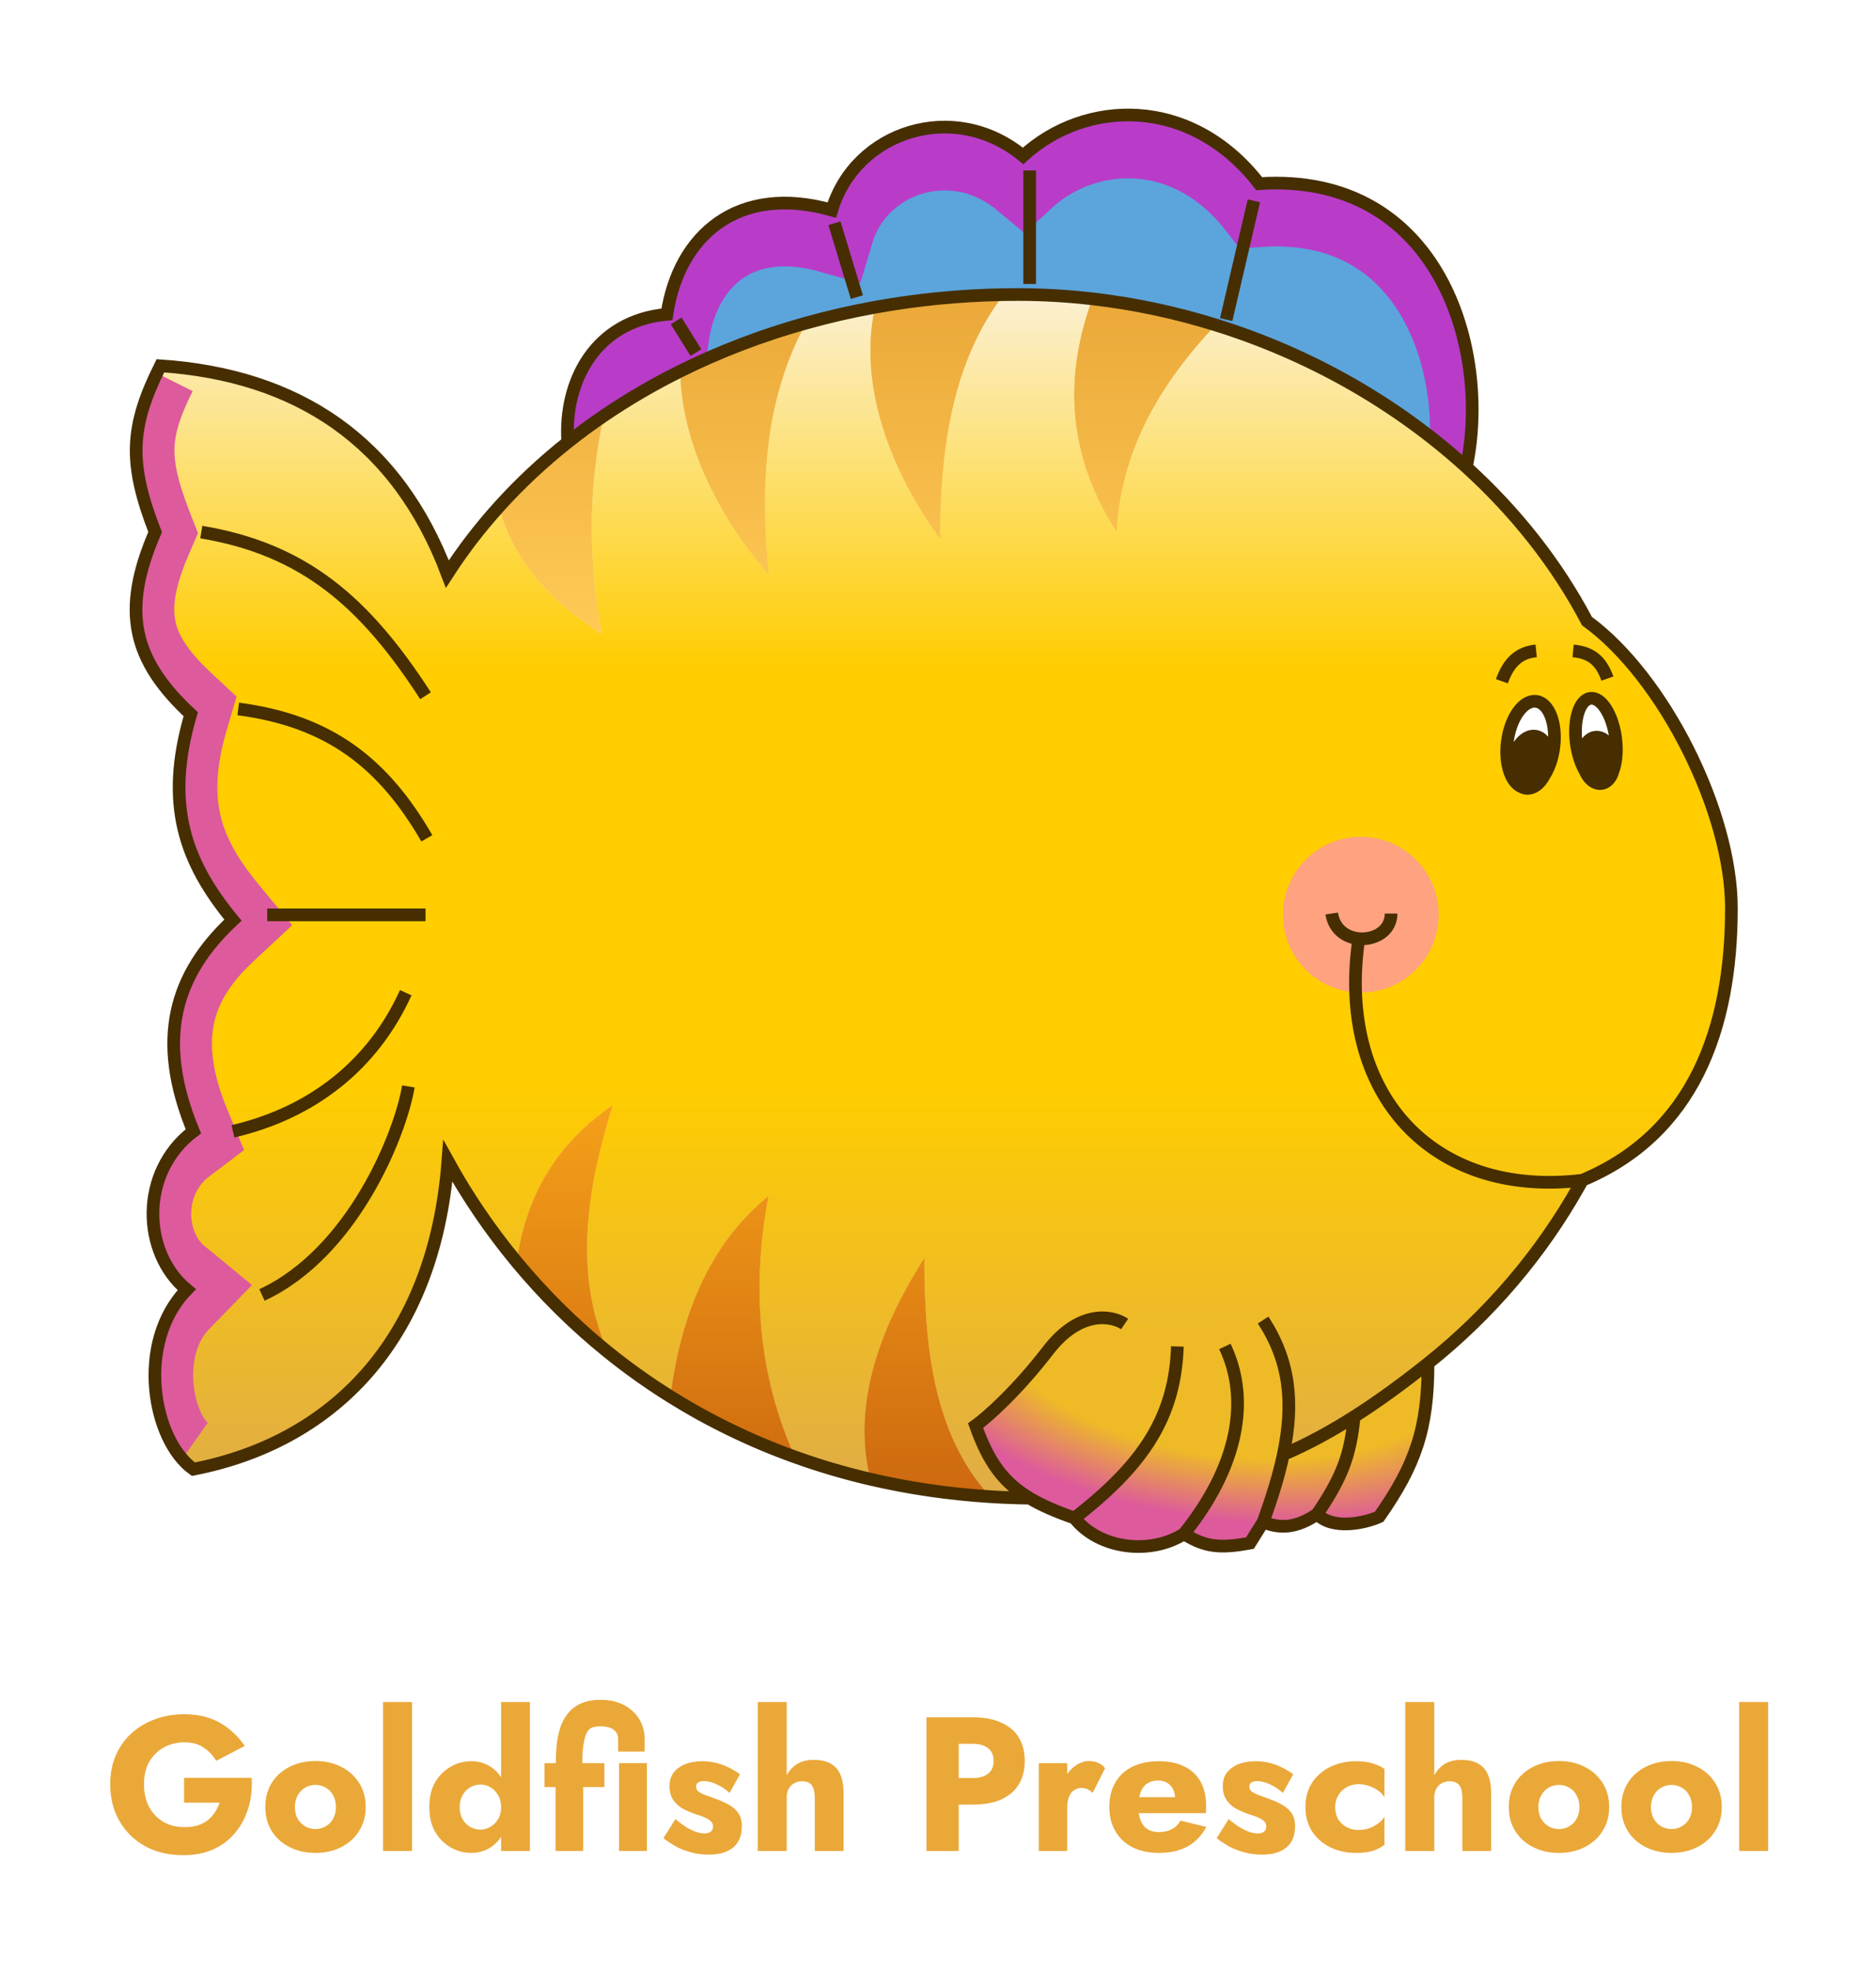 <svg xmlns="http://www.w3.org/2000/svg" width="800" height="840" viewBox="0 0 800 840" fill="none"><path fill-rule="evenodd" clip-rule="evenodd" d="M242.123 188.489C240.357 162.44 253.91 136.725 284.398 133.954C289.461 100.204 314.773 78.266 354.711 89.516C364.836 55.766 407.023 42.266 436.273 66.454C462.711 42.266 507.711 40.579 536.961 78.266C613.953 73.209 635.921 149.565 625.302 199.069C646.314 218.145 663.896 240.287 676.753 264.709C709.467 288.488 738.336 346.016 738.336 387.079C738.336 438.705 722.023 483.266 674.781 502.996C674.368 503.751 673.951 504.504 673.53 505.254C657.162 534.434 635.163 560.161 608.964 581.033C608.98 608.826 603.617 624.285 588.148 646.391C581.961 649.204 568.074 652.107 561.711 645.266C552.711 651.454 545.539 651.509 538.648 648.641L533.023 657.641C520.361 659.949 514.054 659.431 504.898 653.704C490.836 662.704 468.898 660.454 458.211 646.954C450.477 644.254 444.239 641.573 439.073 638.487C433.438 638.413 427.875 638.202 422.386 637.856C404.512 636.733 387.418 634.194 371.143 630.397C360.053 627.809 349.344 624.638 339.026 620.931C319.94 614.074 302.195 605.387 285.867 595.182C276.535 589.35 267.666 583.023 259.274 576.258C244.848 564.63 231.831 551.71 220.293 537.794C209.119 524.317 199.333 509.907 190.999 494.832C185.07 572.847 140.32 614.906 82.461 626.141C65.023 613.766 57.711 572.141 79.648 549.641C60.523 533.891 59.398 499.579 82.461 482.141C66.148 442.766 74.586 415.204 99.336 392.141C78.746 367.221 70.086 342.641 81.336 304.391C56.586 281.329 51.523 260.516 66.148 226.766C54.68 197.338 55.429 181.856 68.398 155.891C126.664 159.813 169.306 187.729 190.766 244.641C197.29 234.531 204.644 224.973 212.736 216.003C221.672 206.098 231.508 196.911 242.123 188.489Z" fill="white"></path><path d="M284.398 133.954L286.435 156.361L304.029 154.762L306.649 137.292L284.398 133.954ZM242.123 188.489L256.108 206.114L265.371 198.764L264.571 186.967L242.123 188.489ZM354.711 89.516L348.61 111.174L369.905 117.172L376.262 95.982L354.711 89.516ZM436.273 66.454L421.935 83.793L437.019 96.267L451.461 83.055L436.273 66.454ZM536.961 78.266L519.186 92.062L526.512 101.501L538.436 100.718L536.961 78.266ZM625.302 199.069L603.303 194.35L600.585 207.018L610.178 215.728L625.302 199.069ZM676.753 264.709L656.844 275.191L659.285 279.828L663.524 282.909L676.753 264.709ZM674.781 502.996L666.11 482.234L658.834 485.273L655.047 492.189L674.781 502.996ZM673.53 505.254L693.154 516.261L693.154 516.26L673.53 505.254ZM608.964 581.033L594.944 563.435L586.457 570.196L586.464 581.046L608.964 581.033ZM588.148 646.391L597.459 666.875L603.057 664.33L606.583 659.291L588.148 646.391ZM561.711 645.266L578.185 629.942L564.962 615.726L548.964 626.725L561.711 645.266ZM538.648 648.641L547.294 627.869L529.68 620.538L519.568 636.716L538.648 648.641ZM533.023 657.641L537.058 679.777L546.836 677.994L552.103 669.566L533.023 657.641ZM504.898 653.704L516.831 634.628L504.761 627.078L492.77 634.753L504.898 653.704ZM458.211 646.954L475.852 632.988L471.796 627.865L465.627 625.711L458.211 646.954ZM439.073 638.487L450.612 619.171L445.418 616.068L439.367 615.989L439.073 638.487ZM422.386 637.856L420.974 660.312L420.974 660.312L422.386 637.856ZM371.143 630.397L366.03 652.308L366.03 652.308L371.143 630.397ZM339.026 620.931L346.633 599.756L346.633 599.756L339.026 620.931ZM285.867 595.182L273.942 614.262L273.942 614.262L285.867 595.182ZM259.274 576.258L245.154 593.776L245.154 593.776L259.274 576.258ZM220.293 537.794L237.614 523.433L237.614 523.433L220.293 537.794ZM190.999 494.832L210.691 483.946L174.269 418.062L168.564 493.127L190.999 494.832ZM82.461 626.141L69.439 644.49L77.294 650.065L86.749 648.229L82.461 626.141ZM79.648 549.641L95.758 565.349L112.84 547.828L93.952 532.273L79.648 549.641ZM82.461 482.141L96.031 500.089L109.905 489.599L103.247 473.53L82.461 482.141ZM99.336 392.141L114.675 408.603L130.183 394.152L116.681 377.81L99.336 392.141ZM81.336 304.391L102.921 310.74L106.843 297.406L96.674 287.93L81.336 304.391ZM66.148 226.766L86.793 235.713L90.473 227.22L87.113 218.597L66.148 226.766ZM68.398 155.891L69.909 133.442L54.963 132.436L48.269 145.837L68.398 155.891ZM190.766 244.641L169.713 252.58L185.464 294.353L209.671 256.841L190.766 244.641ZM212.736 216.003L229.442 231.075L229.442 231.075L212.736 216.003ZM282.361 111.546C260.538 113.53 243.494 124.121 232.695 139.643C222.277 154.618 218.512 172.868 219.674 190.01L264.571 186.967C263.967 178.061 266.096 170.429 269.635 165.342C272.794 160.802 277.771 157.149 286.435 156.361L282.361 111.546ZM360.811 67.859C335.794 60.812 312.226 63.48 293.647 76.376C275.427 89.023 265.362 109.183 262.147 130.616L306.649 137.292C308.497 124.975 313.62 117.291 319.306 113.344C324.633 109.646 333.69 106.971 348.61 111.174L360.811 67.859ZM450.612 49.114C409.244 14.906 348.019 33.52 333.16 83.051L376.262 95.982C381.653 78.012 404.803 69.627 421.935 83.793L450.612 49.114ZM554.735 64.471C517.009 15.861 456.71 17.26 421.085 49.853L451.461 83.055C468.711 67.273 498.413 65.296 519.186 92.062L554.735 64.471ZM647.302 203.788C653.591 174.466 650.445 137.291 633.621 107.221C615.925 75.592 583.295 52.674 535.486 55.815L538.436 100.718C567.62 98.801 584.469 111.533 594.35 129.193C605.103 148.413 607.632 174.168 603.303 194.35L647.302 203.788ZM696.663 254.227C682.481 227.29 663.213 203.099 640.426 182.41L610.178 215.728C629.414 233.192 645.31 253.283 656.844 275.191L696.663 254.227ZM760.836 387.079C760.836 361.934 752.213 333.766 739.914 309.305C727.631 284.876 710.205 261.209 689.983 246.509L663.524 282.909C676.015 291.988 689.38 308.975 699.71 329.52C710.024 350.033 715.836 371.161 715.836 387.079H760.836ZM683.452 523.758C742.848 498.952 760.836 442.831 760.836 387.079H715.836C715.836 434.579 701.198 467.58 666.11 482.234L683.452 523.758ZM693.154 516.26C693.611 515.445 694.066 514.626 694.516 513.803L655.047 492.189C654.671 492.876 654.29 493.562 653.906 494.248L693.154 516.26ZM622.983 598.632C651.424 575.974 675.34 548.02 693.154 516.261L653.906 494.247C638.985 520.849 618.902 544.349 594.944 563.435L622.983 598.632ZM606.583 659.291C615.015 647.241 621.552 635.794 625.768 622.778C629.998 609.72 631.473 596.388 631.464 581.02L586.464 581.046C586.471 593.471 585.273 601.764 582.958 608.911C580.63 616.099 576.75 623.435 569.713 633.492L606.583 659.291ZM545.236 660.591C555.158 671.257 568.586 672.253 575.987 671.927C584.103 671.569 591.935 669.386 597.459 666.875L578.838 625.908C578.839 625.908 578.825 625.914 578.796 625.926C578.768 625.938 578.727 625.955 578.675 625.975C578.568 626.017 578.424 626.071 578.244 626.132C577.878 626.257 577.424 626.393 576.909 626.52C575.828 626.787 574.801 626.936 574.004 626.971C573.14 627.009 573.128 626.889 573.755 627.066C574.473 627.268 576.353 627.972 578.185 629.942L545.236 660.591ZM530.002 669.414C536.172 671.982 543.56 673.655 551.925 672.706C560.182 671.769 567.672 668.472 574.458 663.807L548.964 626.725C547.842 627.497 547.133 627.831 546.816 627.96C546.525 628.078 546.558 628.026 546.852 627.993C547.155 627.959 547.45 627.976 547.646 628.009C547.81 628.037 547.716 628.044 547.294 627.869L530.002 669.414ZM552.103 669.566L557.728 660.566L519.568 636.716L513.943 645.716L552.103 669.566ZM492.966 672.779C499.415 676.814 506.355 679.912 514.758 681C522.592 682.013 530.105 681.044 537.058 679.777L528.989 635.506C523.28 636.547 521.308 636.472 520.533 636.372C520.329 636.345 519.536 636.321 516.831 634.628L492.966 672.779ZM440.57 660.92C450.229 673.121 464.172 679.345 477.363 681.075C490.506 682.799 504.975 680.368 517.027 672.655L492.77 634.753C490.759 636.039 487.228 636.984 483.215 636.457C479.25 635.937 476.88 634.287 475.852 632.988L440.57 660.92ZM427.534 657.803C434.538 661.987 442.363 665.253 450.795 668.196L465.627 625.711C458.591 623.255 453.939 621.158 450.612 619.171L427.534 657.803ZM420.974 660.312C426.839 660.681 432.774 660.906 438.779 660.985L439.367 615.989C434.102 615.92 428.912 615.722 423.798 615.401L420.974 660.312ZM366.03 652.308C383.543 656.394 401.875 659.111 420.974 660.312L423.798 615.401C407.148 614.354 391.293 611.994 376.255 608.485L366.03 652.308ZM331.419 642.106C342.557 646.107 354.099 649.524 366.03 652.308L376.255 608.485C366.007 606.094 356.131 603.168 346.633 599.756L331.419 642.106ZM273.942 614.262C291.621 625.311 310.813 634.703 331.419 642.106L346.633 599.756C329.068 593.446 312.769 585.463 297.791 576.102L273.942 614.262ZM245.154 593.776C254.239 601.099 263.841 607.949 273.942 614.262L297.791 576.102C289.23 570.751 281.093 564.946 273.395 558.74L245.154 593.776ZM202.972 552.155C215.45 567.205 229.536 581.186 245.154 593.776L273.395 558.74C260.161 548.073 248.212 536.215 237.614 523.433L202.972 552.155ZM171.308 505.718C180.312 522.005 190.889 537.581 202.972 552.155L237.614 523.433C227.35 511.053 218.354 497.808 210.691 483.946L171.308 505.718ZM86.749 648.229C119.835 641.804 150.166 626.326 173.06 600.433C195.98 574.511 210.162 539.606 213.435 496.537L168.564 493.127C165.908 528.073 154.75 553.206 139.348 570.626C123.919 588.075 102.946 599.243 78.172 604.054L86.749 648.229ZM63.538 533.934C46.743 551.16 42.223 574.38 43.871 593.61C45.446 611.98 53.285 633.026 69.439 644.49L95.483 607.792C94.199 606.882 89.663 600.927 88.707 589.767C87.824 579.466 90.616 570.623 95.758 565.349L63.538 533.934ZM68.891 464.194C34.068 490.523 35.153 542.146 65.345 567.01L93.952 532.273C85.894 525.637 84.728 508.634 96.031 500.089L68.891 464.194ZM83.997 375.68C69.264 389.409 57.89 405.915 53.504 426.288C49.127 446.616 52.287 468.095 61.674 490.753L103.247 473.53C96.322 456.813 95.544 444.823 97.496 435.76C99.437 426.743 104.657 417.937 114.675 408.603L83.997 375.68ZM59.75 298.043C53.288 320.014 52.071 339.783 56.504 358.461C60.904 377 70.399 392.443 81.99 406.472L116.681 377.81C107.683 366.919 102.553 357.612 100.288 348.069C98.056 338.664 98.133 327.019 102.921 310.74L59.75 298.043ZM45.503 217.82C37.245 236.879 33.107 255.496 36.938 274.12C40.783 292.812 51.868 307.687 65.997 320.853L96.674 287.93C86.053 278.033 82.232 270.971 81.015 265.053C79.784 259.068 80.427 250.404 86.793 235.713L45.503 217.82ZM48.269 145.837C41.109 160.174 36.157 173.872 35.623 189.249C35.094 204.477 38.983 219.023 45.184 234.936L87.113 218.597C81.846 205.082 80.375 197.173 80.596 190.811C80.812 184.599 82.719 177.574 88.527 165.945L48.269 145.837ZM211.819 236.703C199.727 204.636 181.156 179.545 156.374 162.023C131.691 144.572 102.255 135.619 69.909 133.442L66.887 178.341C92.807 180.085 113.825 187.051 130.395 198.767C146.865 210.412 160.344 227.735 169.713 252.58L211.819 236.703ZM196.03 200.932C187.153 210.771 179.059 221.286 171.86 232.442L209.671 256.841C215.521 247.776 222.134 239.175 229.442 231.075L196.03 200.932ZM228.137 170.863C216.584 180.03 205.832 190.067 196.03 200.932L229.442 231.075C237.512 222.13 246.433 213.791 256.108 206.114L228.137 170.863Z" fill="white"></path><path fill-rule="evenodd" clip-rule="evenodd" d="M738.336 387.078C738.336 346.015 709.467 288.487 676.753 264.708C663.896 240.286 646.314 218.144 625.302 199.068C595.365 171.888 558.464 150.93 518.345 138.462C495.52 162.692 478.108 190.816 476.096 226.457C453.624 191.48 454.681 157.89 465.857 127.353C455.328 126.14 444.697 125.515 434.023 125.515C431.992 125.515 429.963 125.533 427.939 125.568C406.31 153.849 400.836 190.573 400.836 229.578C376.79 196.209 366.525 160.804 373.19 130.932C363.154 132.75 353.29 135.014 343.638 137.708C325.66 170.687 324.137 207.495 327.711 244.765C304.214 217.371 290.497 186.179 290.122 158.155C278.68 163.836 267.746 170.213 257.413 177.247C250.622 209.418 250.853 239.315 256.814 270.338C230.859 253.891 218.249 236.072 212.736 216.002C204.644 224.972 197.29 234.53 190.766 244.64C169.306 187.728 126.664 159.812 68.398 155.89C55.429 181.855 54.68 197.338 66.148 226.765C51.523 260.515 56.586 281.328 81.336 304.39C70.086 342.64 78.746 367.22 99.336 392.14C74.586 415.203 66.148 442.765 82.461 482.14C59.398 499.578 60.523 533.89 79.648 549.64C57.711 572.14 65.023 613.765 82.461 626.14C140.32 614.906 185.07 572.846 190.999 494.831C199.333 509.906 209.119 524.316 220.293 537.793C223.909 512.855 234.348 489.574 261.336 470.89C251.608 502.235 243.438 540.85 259.274 576.257C267.666 583.022 276.535 589.349 285.867 595.181C290.901 555.315 305.616 527.589 327.711 509.703C320.387 548.538 323.335 586.242 339.026 620.93C349.344 624.637 360.053 627.808 371.143 630.396C363.793 601.191 372.966 569.163 394.182 536.14C394.182 570.995 397.259 610.977 422.386 637.855C427.875 638.201 433.438 638.412 439.073 638.486C444.239 641.572 450.477 644.253 458.211 646.953C468.898 660.453 490.836 662.703 504.898 653.703C514.054 659.43 520.361 659.948 533.023 657.64L538.648 648.64C542.465 638.188 545.383 628.693 547.247 619.903C557.623 615.506 567.739 609.95 577.461 603.772C588.538 596.732 599.105 588.886 608.964 581.032C635.163 560.16 657.162 534.434 673.53 505.253C673.951 504.503 674.368 503.75 674.781 502.995C722.023 483.265 738.336 438.704 738.336 387.078ZM642.797 316.005C644.137 305.841 649.653 298.186 655.119 298.906C660.584 299.626 663.929 308.449 662.59 318.613C661.981 323.234 660.508 327.337 658.57 330.369C656.623 334.219 653.378 336.538 650.313 335.875C649.843 335.774 649.398 335.606 648.981 335.381C644.291 333.551 641.567 325.344 642.797 316.005ZM678.199 297.621C682.831 297.01 687.649 304.583 688.961 314.536C689.677 319.97 689.199 324.989 687.864 328.527C687.07 331.471 685.245 333.602 682.887 333.912C680.154 334.272 677.483 332.089 676.018 328.671C674.216 325.641 672.808 321.461 672.186 316.746C670.875 306.794 673.567 298.231 678.199 297.621Z" fill="url(#paint0_linear_25_166)"></path><path fill-rule="evenodd" clip-rule="evenodd" d="M738.336 387.078C738.336 346.015 709.467 288.487 676.753 264.708C663.896 240.286 646.314 218.144 625.302 199.068C595.365 171.888 558.464 150.93 518.345 138.462C495.52 162.692 478.108 190.816 476.096 226.457C453.624 191.48 454.681 157.89 465.857 127.353C455.328 126.14 444.697 125.515 434.023 125.515C431.992 125.515 429.963 125.533 427.939 125.568C406.31 153.849 400.836 190.573 400.836 229.578C376.79 196.209 366.525 160.804 373.19 130.932C363.154 132.75 353.29 135.014 343.638 137.708C325.66 170.687 324.137 207.495 327.711 244.765C304.214 217.371 290.497 186.179 290.122 158.155C278.68 163.836 267.746 170.213 257.413 177.247C250.622 209.418 250.853 239.315 256.814 270.338C230.859 253.891 218.249 236.072 212.736 216.002C204.644 224.972 197.29 234.53 190.766 244.64C169.306 187.728 126.664 159.812 68.398 155.89C55.429 181.855 54.68 197.338 66.148 226.765C51.523 260.515 56.586 281.328 81.336 304.39C70.086 342.64 78.746 367.22 99.336 392.14C74.586 415.203 66.148 442.765 82.461 482.14C59.398 499.578 60.523 533.89 79.648 549.64C57.711 572.14 65.023 613.765 82.461 626.14C140.32 614.906 185.07 572.846 190.999 494.831C199.333 509.906 209.119 524.316 220.293 537.793C223.909 512.855 234.348 489.574 261.336 470.89C251.608 502.235 243.438 540.85 259.274 576.257C267.666 583.022 276.535 589.349 285.867 595.181C290.901 555.315 305.616 527.589 327.711 509.703C320.387 548.538 323.335 586.242 339.026 620.93C349.344 624.637 360.053 627.808 371.143 630.396C363.793 601.191 372.966 569.163 394.182 536.14C394.182 570.995 397.259 610.977 422.386 637.855C427.875 638.201 433.438 638.412 439.073 638.486C444.239 641.572 450.477 644.253 458.211 646.953C468.898 660.453 490.836 662.703 504.898 653.703C514.054 659.43 520.361 659.948 533.023 657.64L538.648 648.64C542.465 638.188 545.383 628.693 547.247 619.903C557.623 615.506 567.739 609.95 577.461 603.772C588.538 596.732 599.105 588.886 608.964 581.032C635.163 560.16 657.162 534.434 673.53 505.253C673.951 504.503 674.368 503.75 674.781 502.995C722.023 483.265 738.336 438.704 738.336 387.078ZM642.797 316.005C644.137 305.841 649.653 298.186 655.119 298.906C660.584 299.626 663.929 308.449 662.59 318.613C661.981 323.234 660.508 327.337 658.57 330.369C656.623 334.219 653.378 336.538 650.313 335.875C649.843 335.774 649.398 335.606 648.981 335.381C644.291 333.551 641.567 325.344 642.797 316.005ZM678.199 297.621C682.831 297.01 687.649 304.583 688.961 314.536C689.677 319.97 689.199 324.989 687.864 328.527C687.07 331.471 685.245 333.602 682.887 333.912C680.154 334.272 677.483 332.089 676.018 328.671C674.216 325.641 672.808 321.461 672.186 316.746C670.875 306.794 673.567 298.231 678.199 297.621Z" fill="url(#paint1_linear_25_166)"></path><mask id="mask0_25_166" style="mask-type:alpha" maskUnits="userSpaceOnUse" x="58" y="125" width="681" height="535"><path fill-rule="evenodd" clip-rule="evenodd" d="M738.336 387.078C738.336 346.015 709.467 288.487 676.753 264.708C663.896 240.286 646.314 218.144 625.302 199.068C595.365 171.888 558.464 150.93 518.345 138.462C495.52 162.692 478.108 190.816 476.096 226.457C453.624 191.48 454.681 157.89 465.857 127.353C455.328 126.14 444.697 125.515 434.023 125.515C431.992 125.515 429.963 125.533 427.939 125.568C406.31 153.849 400.836 190.573 400.836 229.578C376.79 196.209 366.525 160.804 373.19 130.932C363.154 132.75 353.29 135.014 343.638 137.708C325.66 170.687 324.137 207.495 327.711 244.765C304.214 217.371 290.497 186.179 290.122 158.155C278.68 163.836 267.746 170.213 257.413 177.247C250.622 209.418 250.853 239.315 256.814 270.338C230.859 253.891 218.249 236.072 212.736 216.002C204.644 224.972 197.29 234.53 190.766 244.64C169.306 187.728 126.664 159.812 68.398 155.89C55.429 181.855 54.68 197.338 66.148 226.765C51.523 260.515 56.586 281.328 81.336 304.39C70.086 342.64 78.746 367.22 99.336 392.14C74.586 415.203 66.148 442.765 82.461 482.14C59.398 499.578 60.523 533.89 79.648 549.64C57.711 572.14 65.023 613.765 82.461 626.14C140.32 614.906 185.07 572.846 190.999 494.831C199.333 509.906 209.119 524.316 220.293 537.793C223.909 512.855 234.348 489.574 261.336 470.89C251.608 502.235 243.438 540.85 259.274 576.257C267.666 583.022 276.535 589.349 285.867 595.181C290.901 555.315 305.616 527.589 327.711 509.703C320.387 548.538 323.335 586.242 339.026 620.93C349.344 624.637 360.053 627.808 371.143 630.396C363.793 601.191 372.966 569.163 394.182 536.14C394.182 570.995 397.259 610.977 422.386 637.855C427.875 638.201 433.438 638.412 439.073 638.486C444.239 641.572 450.477 644.253 458.211 646.953C468.898 660.453 490.836 662.703 504.898 653.703C514.054 659.43 520.361 659.948 533.023 657.64L538.648 648.64C542.465 638.188 545.383 628.693 547.247 619.903C557.623 615.506 567.739 609.95 577.461 603.772C588.538 596.732 599.105 588.886 608.964 581.032C635.163 560.16 657.162 534.434 673.53 505.253C673.951 504.503 674.368 503.75 674.781 502.995C722.023 483.265 738.336 438.704 738.336 387.078ZM642.797 316.005C644.137 305.841 649.653 298.186 655.119 298.906C660.584 299.626 663.929 308.449 662.59 318.613C661.981 323.234 660.508 327.337 658.57 330.369C656.623 334.219 653.378 336.538 650.313 335.875C649.843 335.774 649.398 335.606 648.981 335.381C644.291 333.551 641.567 325.344 642.797 316.005ZM678.199 297.621C682.831 297.01 687.649 304.583 688.961 314.536C689.677 319.97 689.199 324.989 687.864 328.527C687.07 331.471 685.245 333.602 682.887 333.912C680.154 334.272 677.483 332.089 676.018 328.671C674.216 325.641 672.808 321.461 672.186 316.746C670.875 306.794 673.567 298.231 678.199 297.621Z" fill="url(#paint2_linear_25_166)"></path><path fill-rule="evenodd" clip-rule="evenodd" d="M738.336 387.078C738.336 346.015 709.467 288.487 676.753 264.708C663.896 240.286 646.314 218.144 625.302 199.068C595.365 171.888 558.464 150.93 518.345 138.462C495.52 162.692 478.108 190.816 476.096 226.457C453.624 191.48 454.681 157.89 465.857 127.353C455.328 126.14 444.697 125.515 434.023 125.515C431.992 125.515 429.963 125.533 427.939 125.568C406.31 153.849 400.836 190.573 400.836 229.578C376.79 196.209 366.525 160.804 373.19 130.932C363.154 132.75 353.29 135.014 343.638 137.708C325.66 170.687 324.137 207.495 327.711 244.765C304.214 217.371 290.497 186.179 290.122 158.155C278.68 163.836 267.746 170.213 257.413 177.247C250.622 209.418 250.853 239.315 256.814 270.338C230.859 253.891 218.249 236.072 212.736 216.002C204.644 224.972 197.29 234.53 190.766 244.64C169.306 187.728 126.664 159.812 68.398 155.89C55.429 181.855 54.68 197.338 66.148 226.765C51.523 260.515 56.586 281.328 81.336 304.39C70.086 342.64 78.746 367.22 99.336 392.14C74.586 415.203 66.148 442.765 82.461 482.14C59.398 499.578 60.523 533.89 79.648 549.64C57.711 572.14 65.023 613.765 82.461 626.14C140.32 614.906 185.07 572.846 190.999 494.831C199.333 509.906 209.119 524.316 220.293 537.793C223.909 512.855 234.348 489.574 261.336 470.89C251.608 502.235 243.438 540.85 259.274 576.257C267.666 583.022 276.535 589.349 285.867 595.181C290.901 555.315 305.616 527.589 327.711 509.703C320.387 548.538 323.335 586.242 339.026 620.93C349.344 624.637 360.053 627.808 371.143 630.396C363.793 601.191 372.966 569.163 394.182 536.14C394.182 570.995 397.259 610.977 422.386 637.855C427.875 638.201 433.438 638.412 439.073 638.486C444.239 641.572 450.477 644.253 458.211 646.953C468.898 660.453 490.836 662.703 504.898 653.703C514.054 659.43 520.361 659.948 533.023 657.64L538.648 648.64C542.465 638.188 545.383 628.693 547.247 619.903C557.623 615.506 567.739 609.95 577.461 603.772C588.538 596.732 599.105 588.886 608.964 581.032C635.163 560.16 657.162 534.434 673.53 505.253C673.951 504.503 674.368 503.75 674.781 502.995C722.023 483.265 738.336 438.704 738.336 387.078ZM642.797 316.005C644.137 305.841 649.653 298.186 655.119 298.906C660.584 299.626 663.929 308.449 662.59 318.613C661.981 323.234 660.508 327.337 658.57 330.369C656.623 334.219 653.378 336.538 650.313 335.875C649.843 335.774 649.398 335.606 648.981 335.381C644.291 333.551 641.567 325.344 642.797 316.005ZM678.199 297.621C682.831 297.01 687.649 304.583 688.961 314.536C689.677 319.97 689.199 324.989 687.864 328.527C687.07 331.471 685.245 333.602 682.887 333.912C680.154 334.272 677.483 332.089 676.018 328.671C674.216 325.641 672.808 321.461 672.186 316.746C670.875 306.794 673.567 298.231 678.199 297.621Z" fill="url(#paint3_linear_25_166)"></path></mask><g mask="url(#mask0_25_166)"><g filter="url(#filter0_f_25_166)"><path fill-rule="evenodd" clip-rule="evenodd" d="M26.064 189.174C26.61 173.453 31.676 159.504 38.887 145.067L82.164 166.683C76.407 178.21 74.614 184.985 74.41 190.853C74.201 196.882 75.581 204.542 80.812 217.967L84.425 227.238L80.469 236.367C74.174 250.895 73.662 259.185 74.795 264.696C75.914 270.135 79.463 276.905 89.953 286.679L100.884 296.865L96.668 311.2C91.943 327.265 91.908 338.606 94.057 347.663C96.242 356.868 101.209 365.945 110.11 376.719L124.624 394.286L107.952 409.82C98.112 418.99 93.123 427.507 91.273 436.099C89.412 444.739 90.101 456.373 96.934 472.867L104.09 490.141L89.176 501.418C78.755 509.297 79.924 525.001 87.152 530.954L107.457 547.676L89.094 566.51C84.389 571.336 81.661 579.64 82.515 589.606C82.924 594.379 84.12 598.658 85.629 601.893C87.174 605.206 88.518 606.341 88.584 606.397L88.587 606.4L60.59 645.85C43.878 633.99 35.915 612.378 34.317 593.737C33.164 580.289 34.97 564.859 41.809 550.786C29.112 528.19 30.11 498.119 46.786 476.024C41.688 458.684 40.524 441.975 43.982 425.916C46.86 412.546 52.684 400.831 60.437 390.477C54.479 380.884 49.751 370.468 46.99 358.834C43.446 343.903 43.459 328.327 46.782 311.591C37.442 300.852 30.358 288.765 27.413 274.444C24.115 258.416 26.592 242.464 32.397 226.388C28.135 213.79 25.628 201.731 26.064 189.174Z" fill="#DD5A9C"></path></g></g><path d="M261.342 470.89C234.354 489.574 223.915 512.855 220.299 537.793C231.837 551.709 244.854 564.629 259.28 576.257C243.444 540.85 251.614 502.235 261.342 470.89Z" fill="url(#paint4_linear_25_166)"></path><path d="M327.717 509.703C305.622 527.589 290.907 555.315 285.873 595.181C302.201 605.386 319.946 614.073 339.032 620.93C323.34 586.242 320.393 548.538 327.717 509.703Z" fill="url(#paint5_linear_25_166)"></path><path d="M394.188 536.14C372.972 569.163 363.799 601.191 371.149 630.396C387.424 634.193 404.518 636.732 422.392 637.855C397.265 610.977 394.188 570.995 394.188 536.14Z" fill="url(#paint6_linear_25_166)"></path><path d="M212.74 216.002C218.254 236.072 230.863 253.891 256.818 270.338C250.858 239.314 250.626 209.417 257.417 177.246C252.16 180.825 247.06 184.573 242.127 188.487C231.513 196.909 221.676 206.097 212.74 216.002Z" fill="url(#paint7_linear_25_166)"></path><path d="M290.126 158.155C290.501 186.178 304.219 217.371 327.715 244.765C324.141 207.494 325.665 170.687 343.643 137.708C324.903 142.94 306.965 149.795 290.126 158.155Z" fill="url(#paint8_linear_25_166)"></path><path d="M373.194 130.932C366.529 160.804 376.795 196.208 400.84 229.578C400.84 190.573 406.314 153.849 427.943 125.568C409.305 125.893 390.979 127.711 373.194 130.932Z" fill="url(#paint9_linear_25_166)"></path><path fill-rule="evenodd" clip-rule="evenodd" d="M327.715 244.765C304.219 217.371 290.501 186.178 290.126 158.155C306.965 149.795 324.903 142.94 343.643 137.708C325.665 170.687 324.141 207.494 327.715 244.765ZM373.194 130.932C366.529 160.804 376.795 196.208 400.84 229.578C400.84 190.573 406.314 153.849 427.943 125.568C409.305 125.893 390.979 127.711 373.194 130.932ZM476.1 226.456C453.628 191.48 454.685 157.89 465.861 127.353C483.746 129.414 501.337 133.174 518.349 138.461C495.524 162.692 478.113 190.815 476.1 226.456Z" fill="url(#paint10_linear_25_166)"></path><path d="M465.861 127.353C454.685 157.89 453.628 191.48 476.1 226.456C478.113 190.815 495.524 162.692 518.349 138.461C501.337 133.174 483.746 129.414 465.861 127.353Z" fill="url(#paint11_linear_25_166)"></path><path d="M561.719 645.266C568.082 652.107 581.969 649.203 588.156 646.391C603.625 624.284 608.988 608.825 608.972 581.033C599.113 588.887 588.546 596.733 577.469 603.772C575.826 620.133 572.532 629.223 561.719 645.266Z" fill="url(#paint12_radial_25_166)"></path><path d="M538.656 648.641C545.547 651.509 552.719 651.453 561.719 645.266C572.532 629.223 575.826 620.133 577.469 603.772C567.747 609.95 557.631 615.507 547.255 619.903C545.391 628.694 542.473 638.188 538.656 648.641Z" fill="url(#paint13_radial_25_166)"></path><path d="M479.594 564.266C474.344 560.704 460.469 557.966 446.969 575.516C433.469 593.066 420.719 604.203 416.031 607.578C421.505 622.889 427.677 631.674 439.081 638.487C444.247 641.572 450.485 644.254 458.219 646.953C468.906 660.453 490.844 662.703 504.906 653.703C514.062 659.431 520.369 659.949 533.031 657.641L538.656 648.641C542.473 638.188 545.391 628.694 547.255 619.903C551.975 597.653 549.946 579.916 538.656 562.578L479.594 564.266Z" fill="url(#paint14_radial_25_166)"></path><g filter="url(#filter1_f_25_166)"><circle cx="580.312" cy="389.812" r="33.188" fill="#FEA280"></circle></g><path d="M284.401 133.953C253.913 136.725 240.359 162.44 242.125 188.488C247.058 184.574 252.159 180.826 257.415 177.247C267.748 170.213 278.682 163.837 290.125 158.156C306.963 149.796 324.901 142.941 343.641 137.709C353.292 135.014 363.156 132.75 373.192 130.933C390.978 127.712 409.303 125.894 427.941 125.569C429.966 125.534 431.994 125.516 434.026 125.516C444.7 125.516 455.33 126.14 465.859 127.354C483.744 129.415 501.335 133.175 518.347 138.462C558.467 150.93 595.367 171.888 625.305 199.069C635.923 149.565 613.956 73.208 536.963 78.266C507.713 40.578 462.713 42.266 436.276 66.453C407.026 42.266 364.838 55.766 354.713 89.516C314.776 78.266 289.463 100.203 284.401 133.953Z" fill="#5BA5DC"></path><mask id="mask1_25_166" style="mask-type:alpha" maskUnits="userSpaceOnUse" x="241" y="49" width="387" height="151"><path d="M284.401 133.953C253.913 136.725 240.359 162.44 242.125 188.488C247.058 184.574 252.159 180.826 257.415 177.247C267.748 170.213 278.682 163.837 290.125 158.156C306.963 149.796 324.901 142.941 343.641 137.709C353.292 135.014 363.156 132.75 373.192 130.933C390.978 127.712 409.303 125.894 427.941 125.569C429.966 125.534 431.994 125.516 434.026 125.516C444.7 125.516 455.33 126.14 465.859 127.354C483.744 129.415 501.335 133.175 518.347 138.462C558.467 150.93 595.367 171.888 625.305 199.069C635.923 149.565 613.956 73.208 536.963 78.266C507.713 40.578 462.713 42.266 436.276 66.453C407.026 42.266 364.838 55.766 354.713 89.516C314.776 78.266 289.463 100.203 284.401 133.953Z" fill="#5BA5DC"></path></mask><g mask="url(#mask1_25_166)"><g filter="url(#filter2_f_25_166)"><path d="M242.213 198.641C242.18 198.257 242.151 197.872 242.125 197.488C240.359 171.44 253.913 145.725 284.401 142.953C289.463 109.203 314.776 87.266 354.713 98.516C364.838 64.766 407.026 51.266 436.276 75.453C462.713 51.266 507.713 49.578 536.963 87.266C613.956 82.208 635.923 158.565 625.305 208.069L625.276 208.203" stroke="#B93CC8" stroke-width="36"></path></g></g><path d="M672.186 316.747C673.498 326.699 678.316 334.272 682.948 333.662C687.58 333.051 690.272 324.489 688.961 314.536C687.649 304.584 682.831 297.011 678.199 297.621C673.567 298.232 670.875 306.794 672.186 316.747Z" fill="white"></path><path d="M675.003 324.92C675.721 330.366 679.25 334.392 682.887 333.913C686.523 333.434 688.889 328.63 688.171 323.185C687.454 317.739 683.924 313.712 680.288 314.192C676.651 314.671 674.285 319.474 675.003 324.92Z" fill="#462E00"></path><path d="M645.437 323.274C644.274 328.653 645.839 333.68 648.981 335.381C649.398 335.607 649.843 335.774 650.313 335.876C653.378 336.538 656.623 334.22 658.57 330.37C659.171 329.182 659.648 327.85 659.958 326.414C661.275 320.321 659.092 314.679 655.082 313.812C651.072 312.945 646.754 317.182 645.437 323.274Z" fill="#462E00"></path><path d="M655.119 298.906C649.653 298.186 644.137 305.842 642.797 316.005C641.567 325.344 644.291 333.551 648.981 335.381C645.839 333.68 644.274 328.653 645.437 323.274C646.754 317.182 651.072 312.945 655.082 313.812C659.092 314.679 661.275 320.321 659.958 326.414C659.648 327.85 659.171 329.182 658.57 330.37C658.643 330.255 658.716 330.14 658.787 330.022C660.618 327.027 662.004 323.061 662.59 318.614C663.929 308.45 660.584 299.627 655.119 298.906Z" fill="white"></path><path d="M625.302 199.069C646.314 218.145 663.896 240.286 676.754 264.709C709.467 288.488 738.336 346.016 738.336 387.078C738.336 438.704 722.023 483.266 674.781 502.996M625.302 199.069C635.921 149.565 613.953 73.208 536.961 78.266C507.711 40.578 462.711 42.266 436.273 66.453C407.023 42.266 364.836 55.766 354.711 89.516C314.773 78.266 289.461 100.203 284.398 133.953C253.91 136.725 240.357 162.44 242.123 188.488M625.302 199.069L625.273 199.203M625.302 199.069C595.365 171.888 558.464 150.93 518.345 138.462C501.332 133.175 483.741 129.415 465.857 127.354C455.328 126.14 444.697 125.516 434.023 125.516C431.992 125.516 429.963 125.534 427.939 125.569C409.3 125.894 390.975 127.712 373.19 130.933C363.154 132.75 353.29 135.014 343.638 137.709C324.899 142.941 306.96 149.796 290.122 158.156C278.68 163.837 267.746 170.213 257.413 177.247C252.156 180.826 247.055 184.574 242.123 188.488M674.781 502.996C674.368 503.75 673.951 504.503 673.53 505.254C657.162 534.434 635.163 560.161 608.964 581.033M674.781 502.996C610.635 510.762 569.723 466.036 579.45 400.029M479.586 564.266C474.336 560.703 460.461 557.966 446.961 575.516C433.461 593.066 420.711 604.203 416.023 607.578C421.497 622.889 427.669 631.674 439.073 638.486M458.211 646.953C468.898 660.453 490.836 662.703 504.898 653.703M458.211 646.953C450.477 644.253 444.239 641.572 439.073 638.486M458.211 646.953C488.023 623.891 501.081 603.51 502.086 573.828M504.898 653.703C514.054 659.43 520.361 659.949 533.023 657.641L538.648 648.641M504.898 653.703C527.961 625.016 533.166 596.575 522.336 573.828M538.648 648.641C545.539 651.509 552.711 651.453 561.711 645.266M538.648 648.641C542.465 638.188 545.383 628.693 547.247 619.903M561.711 645.266C568.074 652.107 581.961 649.203 588.148 646.391C603.617 624.284 608.98 608.825 608.964 581.033M561.711 645.266C572.524 629.222 575.818 620.132 577.461 603.772M242.211 189.641C242.178 189.257 242.149 188.872 242.123 188.488M242.123 188.488C231.508 196.91 221.672 206.098 212.736 216.003C204.644 224.973 197.29 234.531 190.766 244.641C169.306 187.729 126.664 159.813 68.398 155.891C55.429 181.855 54.68 197.338 66.148 226.766C51.523 260.516 56.586 281.328 81.336 304.391C70.086 342.641 78.746 367.22 99.336 392.141C74.586 415.203 66.148 442.766 82.461 482.141C59.398 499.578 60.523 533.891 79.648 549.641C57.711 572.141 65.023 613.766 82.461 626.141C140.32 614.906 185.07 572.847 190.999 494.831C199.333 509.906 209.119 524.317 220.293 537.793C231.831 551.709 244.848 564.629 259.274 576.258C267.666 583.022 276.535 589.35 285.867 595.182C302.195 605.387 319.94 614.074 339.026 620.931C349.344 624.637 360.053 627.809 371.143 630.396C387.418 634.193 404.512 636.732 422.386 637.856C427.875 638.201 433.438 638.413 439.073 638.486M608.964 581.033C599.105 588.887 588.538 596.733 577.461 603.772M593.211 389.328C593.211 396.802 586.142 400.656 579.45 400.029M579.45 400.029C574.054 399.525 568.903 396.108 567.898 389.328M85.836 226.766C129.711 234.078 155.586 256.578 181.461 296.516M111.711 551.891C150.523 533.891 170.773 483.266 174.148 463.016M101.586 302.141C140.398 307.203 163.461 325.203 182.023 357.266M99.336 482.141C133.086 474.266 158.961 454.016 173.023 423.078M113.961 389.891H181.461M547.247 619.903C551.967 597.653 549.938 579.916 538.648 562.578M547.247 619.903C557.623 615.507 567.739 609.95 577.461 603.772M296.773 150.266L288.336 136.766M365.398 126.641L355.836 95.141M439.086 121.016V72.641M522.898 136.203L534.711 85.578M655.086 277.391C647.632 278.12 643.273 282.453 640.461 290.328M670.836 277.391C678.29 278.12 682.648 281.328 685.461 289.203M648.981 335.381C649.395 335.543 649.825 335.655 650.268 335.713C653.249 336.106 656.245 334.007 658.57 330.37M648.981 335.381C645.839 333.68 644.274 328.653 645.437 323.274C646.754 317.182 651.072 312.945 655.082 313.812C659.092 314.679 661.275 320.321 659.958 326.414C659.648 327.85 659.171 329.182 658.57 330.37M648.981 335.381C649.398 335.607 649.843 335.774 650.313 335.876C653.378 336.538 656.623 334.22 658.57 330.37M648.981 335.381C644.291 333.551 641.567 325.344 642.798 316.005C644.137 305.842 649.653 298.186 655.119 298.906C660.584 299.627 663.929 308.45 662.59 318.614C662.004 323.061 660.618 327.027 658.787 330.022C658.716 330.14 658.643 330.255 658.57 330.37M672.186 316.747C673.498 326.699 678.316 334.272 682.948 333.662C687.58 333.051 690.272 324.489 688.961 314.536C687.649 304.584 682.831 297.011 678.199 297.621C673.567 298.232 670.875 306.794 672.186 316.747ZM675.003 324.92C675.721 330.366 679.25 334.392 682.887 333.913C686.523 333.434 688.889 328.631 688.171 323.185C687.454 317.739 683.924 313.713 680.288 314.192C676.651 314.671 674.285 319.474 675.003 324.92Z" stroke="#462E00" stroke-width="5.4"></path><path d="M256.227 724.422C250.741 724.422 245.151 725.852 241.412 731.227C238.115 735.966 237.02 742.817 237.008 751.415H232.18V761.59H236.901V788.858H248.704V761.59H257.739V751.415H248.313C248.326 743.217 249.492 739.409 250.692 737.683C251.476 736.557 252.669 735.727 256.227 735.727C259.527 735.727 261.288 736.728 262.19 737.601C263.145 738.523 263.575 739.712 263.575 740.813V746.465H274.88V740.813C274.88 736.827 273.332 732.647 270.047 729.472C266.71 726.246 261.971 724.422 256.227 724.422Z" fill="#EAA839"></path><path d="M163.341 725.368H175.713V788.858H163.341V725.368Z" fill="#EAA839"></path><path d="M78.501 757.682V768.264H93.641C93.152 769.729 92.474 771.113 91.606 772.415C90.792 773.664 89.788 774.776 88.594 775.753C87.4 776.675 85.962 777.408 84.28 777.95C82.598 778.439 80.726 778.683 78.664 778.683C75.299 778.683 72.315 777.95 69.71 776.485C67.159 774.966 65.124 772.85 63.605 770.136C62.14 767.369 61.407 764.113 61.407 760.369C61.407 756.57 62.167 753.368 63.687 750.764C65.26 748.105 67.349 746.07 69.954 744.659C72.613 743.248 75.516 742.543 78.664 742.543C81.974 742.543 84.714 743.302 86.885 744.822C89.11 746.287 90.873 748.159 92.175 750.438L104.385 744.089C102.594 741.43 100.451 739.097 97.955 737.089C95.513 735.027 92.691 733.426 89.489 732.287C86.288 731.147 82.679 730.577 78.664 730.577C74.16 730.577 69.981 731.283 66.128 732.694C62.276 734.104 58.911 736.112 56.035 738.717C53.159 741.322 50.934 744.469 49.361 748.159C47.787 751.795 47 755.865 47 760.369C47 764.873 47.76 768.997 49.279 772.741C50.853 776.431 53.023 779.633 55.791 782.346C58.558 785.005 61.841 787.067 65.64 788.532C69.439 789.943 73.617 790.648 78.175 790.648C83.005 790.648 87.292 789.807 91.036 788.125C94.78 786.389 97.9 784.001 100.397 780.962C102.893 777.923 104.738 774.423 105.932 770.462C107.125 766.501 107.587 762.241 107.315 757.682H78.501Z" fill="#EAA839"></path><path fill-rule="evenodd" clip-rule="evenodd" d="M115.899 759.799C114.054 762.729 113.132 766.175 113.132 770.136C113.132 774.043 114.054 777.462 115.899 780.392C117.744 783.323 120.294 785.602 123.55 787.23C126.806 788.858 130.469 789.672 134.539 789.672C138.609 789.672 142.245 788.858 145.446 787.23C148.702 785.602 151.253 783.323 153.098 780.392C154.997 777.462 155.947 774.043 155.947 770.136C155.947 766.175 154.997 762.729 153.098 759.799C151.253 756.869 148.702 754.589 145.446 752.961C142.245 751.334 138.609 750.52 134.539 750.52C130.469 750.52 126.806 751.334 123.55 752.961C120.294 754.589 117.744 756.869 115.899 759.799ZM126.969 775.183C126.155 773.772 125.748 772.09 125.748 770.136C125.748 768.183 126.155 766.501 126.969 765.09C127.783 763.679 128.841 762.593 130.144 761.834C131.446 761.074 132.911 760.694 134.539 760.694C136.113 760.694 137.551 761.074 138.853 761.834C140.21 762.593 141.268 763.679 142.028 765.09C142.842 766.501 143.249 768.183 143.249 770.136C143.249 772.09 142.842 773.772 142.028 775.183C141.268 776.54 140.21 777.598 138.853 778.357C137.551 779.117 136.113 779.497 134.539 779.497C132.911 779.497 131.446 779.117 130.144 778.357C128.841 777.598 127.783 776.54 126.969 775.183Z" fill="#EAA839"></path><path fill-rule="evenodd" clip-rule="evenodd" d="M225.979 725.368H213.688V757.422C212.463 755.582 210.971 754.096 209.211 752.961C206.823 751.388 204.056 750.601 200.908 750.601C197.87 750.601 194.993 751.361 192.28 752.88C189.567 754.399 187.342 756.597 185.606 759.473C183.923 762.349 183.082 765.904 183.082 770.136C183.082 774.315 183.923 777.869 185.606 780.799C187.342 783.675 189.567 785.873 192.28 787.393C194.993 788.912 197.87 789.672 200.908 789.672C204.056 789.672 206.823 788.885 209.211 787.311C210.971 786.177 212.463 784.69 213.688 782.851V788.858H225.979V725.368ZM213.688 770.136C213.688 768.128 213.254 766.419 212.385 765.008C211.517 763.543 210.405 762.431 209.048 761.671C207.746 760.911 206.389 760.531 204.978 760.531C203.35 760.531 201.858 760.938 200.501 761.752C199.145 762.512 198.059 763.625 197.245 765.09C196.432 766.501 196.025 768.183 196.025 770.136C196.025 772.09 196.432 773.799 197.245 775.264C198.059 776.675 199.145 777.788 200.501 778.602C201.858 779.361 203.35 779.741 204.978 779.741C206.389 779.741 207.746 779.361 209.048 778.602C210.405 777.842 211.517 776.757 212.385 775.346C213.254 773.881 213.688 772.144 213.688 770.136Z" fill="#EAA839"></path><path d="M275.87 751.415H263.986V788.858H275.87V751.415Z" fill="#EAA839"></path><path d="M288.028 775.264C289.928 776.838 291.637 778.086 293.156 779.009C294.73 779.877 296.114 780.501 297.308 780.881C298.501 781.206 299.532 781.369 300.401 781.369C301.649 781.369 302.571 781.098 303.168 780.555C303.765 780.012 304.064 779.307 304.064 778.439C304.064 777.625 303.819 776.947 303.331 776.404C302.843 775.807 302.002 775.237 300.808 774.695C299.668 774.152 298.094 773.582 296.087 772.985C294.296 772.334 292.587 771.574 290.959 770.706C289.385 769.784 288.083 768.563 287.052 767.043C286.021 765.524 285.505 763.57 285.505 761.183C285.505 758.903 286.102 756.977 287.296 755.403C288.544 753.83 290.199 752.636 292.261 751.822C294.377 751.008 296.792 750.601 299.505 750.601C301.676 750.601 303.684 750.845 305.529 751.334C307.428 751.822 309.192 752.473 310.82 753.287C312.502 754.101 314.075 755.051 315.541 756.136L311.145 764.113C309.571 762.648 307.781 761.454 305.773 760.531C303.765 759.555 301.92 759.066 300.238 759.066C299.098 759.066 298.23 759.283 297.633 759.717C297.091 760.152 296.819 760.721 296.819 761.427C296.819 762.241 297.145 762.919 297.796 763.462C298.501 764.004 299.478 764.52 300.726 765.008C302.029 765.442 303.602 766.012 305.447 766.718C307.401 767.423 309.192 768.237 310.82 769.16C312.502 770.082 313.831 771.249 314.808 772.66C315.839 774.07 316.355 775.943 316.355 778.276C316.355 782.292 315.106 785.33 312.61 787.393C310.168 789.4 306.723 790.404 302.273 790.404C299.56 790.404 297.036 790.079 294.703 789.427C292.424 788.831 290.307 788.017 288.354 786.986C286.4 785.9 284.582 784.706 282.9 783.404L288.028 775.264Z" fill="#EAA839"></path><path d="M335.487 756.592V725.368H323.115V788.858H335.487V766.066C335.487 764.601 335.759 763.38 336.301 762.404C336.844 761.373 337.604 760.586 338.581 760.043C339.557 759.446 340.697 759.148 341.999 759.148C344.007 759.148 345.418 759.745 346.232 760.938C347.046 762.132 347.453 763.842 347.453 766.066V788.858H359.744V764.276C359.744 761.183 359.31 758.578 358.441 756.462C357.573 754.345 356.189 752.744 354.29 751.659C352.445 750.574 349.976 750.031 346.883 750.031C343.79 750.031 341.239 750.764 339.232 752.229C337.672 753.355 336.424 754.809 335.487 756.592Z" fill="#EAA839"></path><path fill-rule="evenodd" clip-rule="evenodd" d="M395.082 731.88H414.861C419.691 731.88 423.734 732.639 426.989 734.159C430.3 735.624 432.796 737.74 434.478 740.508C436.16 743.275 437.001 746.612 437.001 750.52C437.001 754.318 436.16 757.628 434.478 760.45C432.796 763.218 430.3 765.361 426.989 766.88C423.734 768.346 419.691 769.078 414.861 769.078H408.838V788.858H395.082V731.88ZM408.838 757.764V743.194H414.861C417.629 743.194 419.799 743.818 421.373 745.066C422.947 746.314 423.734 748.132 423.734 750.52C423.734 752.853 422.947 754.644 421.373 755.892C419.799 757.14 417.629 757.764 414.861 757.764H408.838Z" fill="#EAA839"></path><path d="M455.113 756.047V751.415H442.985V788.858H455.113V770.38C455.113 768.59 455.358 767.07 455.846 765.822C456.334 764.574 457.04 763.625 457.962 762.973C458.885 762.322 459.943 761.997 461.137 761.997C462.222 761.997 463.118 762.186 463.823 762.566C464.583 762.946 465.288 763.462 465.939 764.113L471.23 753.613C470.579 752.636 469.629 751.876 468.381 751.334C467.133 750.791 465.831 750.52 464.474 750.52C462.412 750.52 460.431 751.198 458.532 752.554C457.226 753.488 456.086 754.652 455.113 756.047Z" fill="#EAA839"></path><path fill-rule="evenodd" clip-rule="evenodd" d="M494.305 789.672C489.964 789.672 486.192 788.885 482.991 787.311C479.843 785.683 477.402 783.404 475.665 780.474C473.929 777.543 473.06 774.098 473.06 770.136C473.06 766.121 473.901 762.648 475.584 759.717C477.266 756.787 479.681 754.535 482.828 752.961C486.03 751.388 489.801 750.601 494.142 750.601C498.483 750.601 502.146 751.361 505.131 752.88C508.115 754.345 510.395 756.489 511.968 759.31C513.542 762.132 514.329 765.551 514.329 769.567V771.357C514.329 771.9 514.275 772.361 514.166 772.741H485.614C485.774 773.877 486.039 774.908 486.409 775.834C487.061 777.462 488.037 778.71 489.34 779.578C490.642 780.392 492.243 780.799 494.142 780.799C496.313 780.799 498.158 780.392 499.677 779.578C501.251 778.764 502.499 777.543 503.422 775.915L514.41 778.602C512.457 782.292 509.798 785.059 506.433 786.904C503.123 788.749 499.08 789.672 494.305 789.672ZM486.409 763.787C486.175 764.426 485.983 765.131 485.832 765.904H501.111C501.02 764.648 500.732 763.536 500.247 762.566C499.65 761.373 498.809 760.45 497.724 759.799C496.638 759.148 495.363 758.822 493.898 758.822C492.053 758.822 490.506 759.229 489.258 760.043C488.01 760.857 487.061 762.105 486.409 763.787Z" fill="#EAA839"></path><path d="M529.081 779.009C527.562 778.086 525.853 776.838 523.953 775.264L518.825 783.404C520.508 784.706 522.325 785.9 524.279 786.986C526.232 788.017 528.349 788.831 530.628 789.427C532.961 790.079 535.485 790.404 538.198 790.404C542.648 790.404 546.093 789.4 548.535 787.393C551.032 785.33 552.28 782.292 552.28 778.276C552.28 775.943 551.764 774.07 550.733 772.66C549.756 771.249 548.427 770.082 546.745 769.16C545.117 768.237 543.326 767.423 541.372 766.718C539.527 766.012 537.954 765.442 536.651 765.008C535.403 764.52 534.426 764.004 533.721 763.462C533.07 762.919 532.744 762.241 532.744 761.427C532.744 760.721 533.016 760.152 533.558 759.717C534.155 759.283 535.023 759.066 536.163 759.066C537.845 759.066 539.69 759.555 541.698 760.531C543.706 761.454 545.497 762.648 547.07 764.113L551.466 756.136C550.001 755.051 548.427 754.101 546.745 753.287C545.117 752.473 543.353 751.822 541.454 751.334C539.609 750.845 537.601 750.601 535.43 750.601C532.717 750.601 530.302 751.008 528.186 751.822C526.124 752.636 524.469 753.83 523.221 755.403C522.027 756.977 521.43 758.903 521.43 761.183C521.43 763.57 521.946 765.524 522.977 767.043C524.008 768.563 525.31 769.784 526.884 770.706C528.512 771.574 530.221 772.334 532.012 772.985C534.019 773.582 535.593 774.152 536.733 774.695C537.927 775.237 538.768 775.807 539.256 776.404C539.744 776.947 539.989 777.625 539.989 778.439C539.989 779.307 539.69 780.012 539.093 780.555C538.496 781.098 537.574 781.369 536.326 781.369C535.458 781.369 534.427 781.206 533.233 780.881C532.039 780.501 530.655 779.877 529.081 779.009Z" fill="#EAA839"></path><path d="M569.378 770.136C569.378 772.144 569.812 773.881 570.68 775.346C571.548 776.757 572.742 777.869 574.261 778.683C575.835 779.497 577.517 779.904 579.308 779.904C580.827 779.904 582.265 779.687 583.622 779.253C585.033 778.764 586.308 778.113 587.448 777.299C588.642 776.485 589.618 775.481 590.378 774.288V786.253C589.076 787.284 587.448 788.125 585.494 788.776C583.541 789.373 581.153 789.672 578.331 789.672C574.207 789.672 570.49 788.858 567.18 787.23C563.924 785.602 561.346 783.323 559.447 780.392C557.602 777.462 556.68 774.043 556.68 770.136C556.68 766.175 557.602 762.756 559.447 759.88C561.346 756.95 563.924 754.671 567.18 753.043C570.49 751.415 574.207 750.601 578.331 750.601C581.153 750.601 583.541 750.927 585.494 751.578C587.448 752.175 589.076 752.934 590.378 753.857V765.904C589.618 764.71 588.614 763.706 587.366 762.892C586.172 762.078 584.87 761.454 583.459 761.02C582.048 760.586 580.665 760.369 579.308 760.369C577.517 760.369 575.835 760.803 574.261 761.671C572.742 762.539 571.548 763.706 570.68 765.171C569.812 766.636 569.378 768.291 569.378 770.136Z" fill="#EAA839"></path><path d="M611.634 756.592V725.368H599.262V788.858H611.634V766.066C611.634 764.601 611.905 763.38 612.448 762.404C612.991 761.373 613.751 760.586 614.727 760.043C615.704 759.446 616.844 759.148 618.146 759.148C620.154 759.148 621.565 759.745 622.379 760.938C623.193 762.132 623.6 763.842 623.6 766.066V788.858H635.891V764.276C635.891 761.183 635.456 758.578 634.588 756.462C633.72 754.345 632.336 752.744 630.437 751.659C628.592 750.574 626.123 750.031 623.03 750.031C619.937 750.031 617.386 750.764 615.378 752.229C613.819 753.355 612.571 754.809 611.634 756.592Z" fill="#EAA839"></path><path fill-rule="evenodd" clip-rule="evenodd" d="M643.407 770.136C643.407 766.175 644.329 762.729 646.174 759.799C648.019 756.869 650.569 754.589 653.825 752.961C657.081 751.334 660.744 750.52 664.814 750.52C668.884 750.52 672.52 751.334 675.721 752.961C678.977 754.589 681.528 756.869 683.373 759.799C685.272 762.729 686.222 766.175 686.222 770.136C686.222 774.043 685.272 777.462 683.373 780.392C681.528 783.323 678.977 785.602 675.721 787.23C672.52 788.858 668.884 789.672 664.814 789.672C660.744 789.672 657.081 788.858 653.825 787.23C650.569 785.602 648.019 783.323 646.174 780.392C644.329 777.462 643.407 774.043 643.407 770.136ZM656.023 770.136C656.023 772.09 656.43 773.772 657.244 775.183C658.058 776.54 659.116 777.598 660.419 778.357C661.721 779.117 663.186 779.497 664.814 779.497C666.388 779.497 667.826 779.117 669.128 778.357C670.485 777.598 671.543 776.54 672.303 775.183C673.116 773.772 673.523 772.09 673.523 770.136C673.523 768.183 673.116 766.501 672.303 765.09C671.543 763.679 670.485 762.593 669.128 761.834C667.826 761.074 666.388 760.694 664.814 760.694C663.186 760.694 661.721 761.074 660.419 761.834C659.116 762.593 658.058 763.679 657.244 765.09C656.43 766.501 656.023 768.183 656.023 770.136Z" fill="#EAA839"></path><path fill-rule="evenodd" clip-rule="evenodd" d="M694.186 759.799C692.341 762.729 691.418 766.175 691.418 770.136C691.418 774.043 692.341 777.462 694.186 780.392C696.031 783.323 698.581 785.602 701.837 787.23C705.093 788.858 708.756 789.672 712.826 789.672C716.896 789.672 720.531 788.858 723.733 787.23C726.989 785.602 729.539 783.323 731.384 780.392C733.284 777.462 734.233 774.043 734.233 770.136C734.233 766.175 733.284 762.729 731.384 759.799C729.539 756.869 726.989 754.589 723.733 752.961C720.531 751.334 716.896 750.52 712.826 750.52C708.756 750.52 705.093 751.334 701.837 752.961C698.581 754.589 696.031 756.869 694.186 759.799ZM705.256 775.183C704.442 773.772 704.035 772.09 704.035 770.136C704.035 768.183 704.442 766.501 705.256 765.09C706.07 763.679 707.128 762.593 708.43 761.834C709.733 761.074 711.198 760.694 712.826 760.694C714.399 760.694 715.837 761.074 717.14 761.834C718.496 762.593 719.555 763.679 720.314 765.09C721.128 766.501 721.535 768.183 721.535 770.136C721.535 772.09 721.128 773.772 720.314 775.183C719.555 776.54 718.496 777.598 717.14 778.357C715.837 779.117 714.399 779.497 712.826 779.497C711.198 779.497 709.733 779.117 708.43 778.357C707.128 777.598 706.07 776.54 705.256 775.183Z" fill="#EAA839"></path><path d="M741.628 725.368H754V788.858H741.628V725.368Z" fill="#EAA839"></path><defs><filter id="filter0_f_25_166" x="-11.188" y="107.942" width="172.937" height="575.033" filterUnits="userSpaceOnUse" color-interpolation-filters="sRGB"><feGaussianBlur stdDeviation="18.562"></feGaussianBlur></filter><filter id="filter1_f_25_166" x="531.375" y="340.875" width="97.875" height="97.875" filterUnits="userSpaceOnUse" color-interpolation-filters="sRGB"><feGaussianBlur stdDeviation="7.875"></feGaussianBlur></filter><filter id="filter2_f_25_166" x="196.974" y="13.006" width="475.834" height="225.979" filterUnits="userSpaceOnUse" color-interpolation-filters="sRGB"><feGaussianBlur stdDeviation="13.5"></feGaussianBlur></filter><linearGradient id="paint0_linear_25_166" x1="398.168" y1="125.515" x2="398.168" y2="659.103" gradientUnits="userSpaceOnUse"><stop stop-color="#FBF0D3"></stop><stop offset="0.298" stop-color="#FFCD00"></stop><stop offset="0.635" stop-color="#FFCD00"></stop><stop offset="1" stop-color="#DCA850"></stop></linearGradient><linearGradient id="paint1_linear_25_166" x1="398.168" y1="125.515" x2="398.168" y2="659.103" gradientUnits="userSpaceOnUse"><stop stop-color="#FBF0D3"></stop><stop offset="0.298" stop-color="#FFCD00"></stop><stop offset="0.635" stop-color="#FFCD00"></stop><stop offset="1" stop-color="#DCA850"></stop></linearGradient><linearGradient id="paint2_linear_25_166" x1="398.168" y1="125.515" x2="398.168" y2="659.103" gradientUnits="userSpaceOnUse"><stop stop-color="#FBF0D3"></stop><stop offset="0.47" stop-color="#FFCD00"></stop><stop offset="1" stop-color="#DCA850"></stop></linearGradient><linearGradient id="paint3_linear_25_166" x1="398.168" y1="125.515" x2="398.168" y2="659.103" gradientUnits="userSpaceOnUse"><stop stop-color="#FBF0D3"></stop><stop offset="0.47" stop-color="#FFCD00"></stop><stop offset="1" stop-color="#DCA850"></stop></linearGradient><linearGradient id="paint4_linear_25_166" x1="321.345" y1="470.89" x2="321.345" y2="637.855" gradientUnits="userSpaceOnUse"><stop stop-color="#F5A019"></stop><stop offset="1" stop-color="#CD680F"></stop></linearGradient><linearGradient id="paint5_linear_25_166" x1="321.345" y1="470.89" x2="321.345" y2="637.855" gradientUnits="userSpaceOnUse"><stop stop-color="#F5A019"></stop><stop offset="1" stop-color="#CD680F"></stop></linearGradient><linearGradient id="paint6_linear_25_166" x1="321.345" y1="470.89" x2="321.345" y2="637.855" gradientUnits="userSpaceOnUse"><stop stop-color="#F5A019"></stop><stop offset="1" stop-color="#CD680F"></stop></linearGradient><linearGradient id="paint7_linear_25_166" x1="365.545" y1="125.568" x2="365.545" y2="270.338" gradientUnits="userSpaceOnUse"><stop stop-color="#EAA839"></stop><stop offset="1" stop-color="#FFCA56"></stop></linearGradient><linearGradient id="paint8_linear_25_166" x1="365.545" y1="125.568" x2="365.545" y2="270.338" gradientUnits="userSpaceOnUse"><stop stop-color="#EAA839"></stop><stop offset="1" stop-color="#FFCA56"></stop></linearGradient><linearGradient id="paint9_linear_25_166" x1="365.545" y1="125.568" x2="365.545" y2="270.338" gradientUnits="userSpaceOnUse"><stop stop-color="#EAA839"></stop><stop offset="1" stop-color="#FFCA56"></stop></linearGradient><linearGradient id="paint10_linear_25_166" x1="365.545" y1="125.568" x2="365.545" y2="270.338" gradientUnits="userSpaceOnUse"><stop stop-color="#EAA839"></stop><stop offset="1" stop-color="#FFCA56"></stop></linearGradient><linearGradient id="paint11_linear_25_166" x1="365.545" y1="125.568" x2="365.545" y2="270.338" gradientUnits="userSpaceOnUse"><stop stop-color="#EAA839"></stop><stop offset="1" stop-color="#FFCA56"></stop></linearGradient><radialGradient id="paint12_radial_25_166" cx="0" cy="0" r="1" gradientUnits="userSpaceOnUse" gradientTransform="translate(524.32 562) rotate(97.918) scale(85.755 157.858)"><stop offset="0.681" stop-color="#EEBB26"></stop><stop offset="1" stop-color="#DD5A9C"></stop></radialGradient><radialGradient id="paint13_radial_25_166" cx="0" cy="0" r="1" gradientUnits="userSpaceOnUse" gradientTransform="translate(524.32 562) rotate(97.918) scale(85.755 157.858)"><stop offset="0.681" stop-color="#EEBB26"></stop><stop offset="1" stop-color="#DD5A9C"></stop></radialGradient><radialGradient id="paint14_radial_25_166" cx="0" cy="0" r="1" gradientUnits="userSpaceOnUse" gradientTransform="translate(524.32 562) rotate(97.918) scale(85.755 157.858)"><stop offset="0.681" stop-color="#EEBB26"></stop><stop offset="1" stop-color="#DD5A9C"></stop></radialGradient></defs></svg>